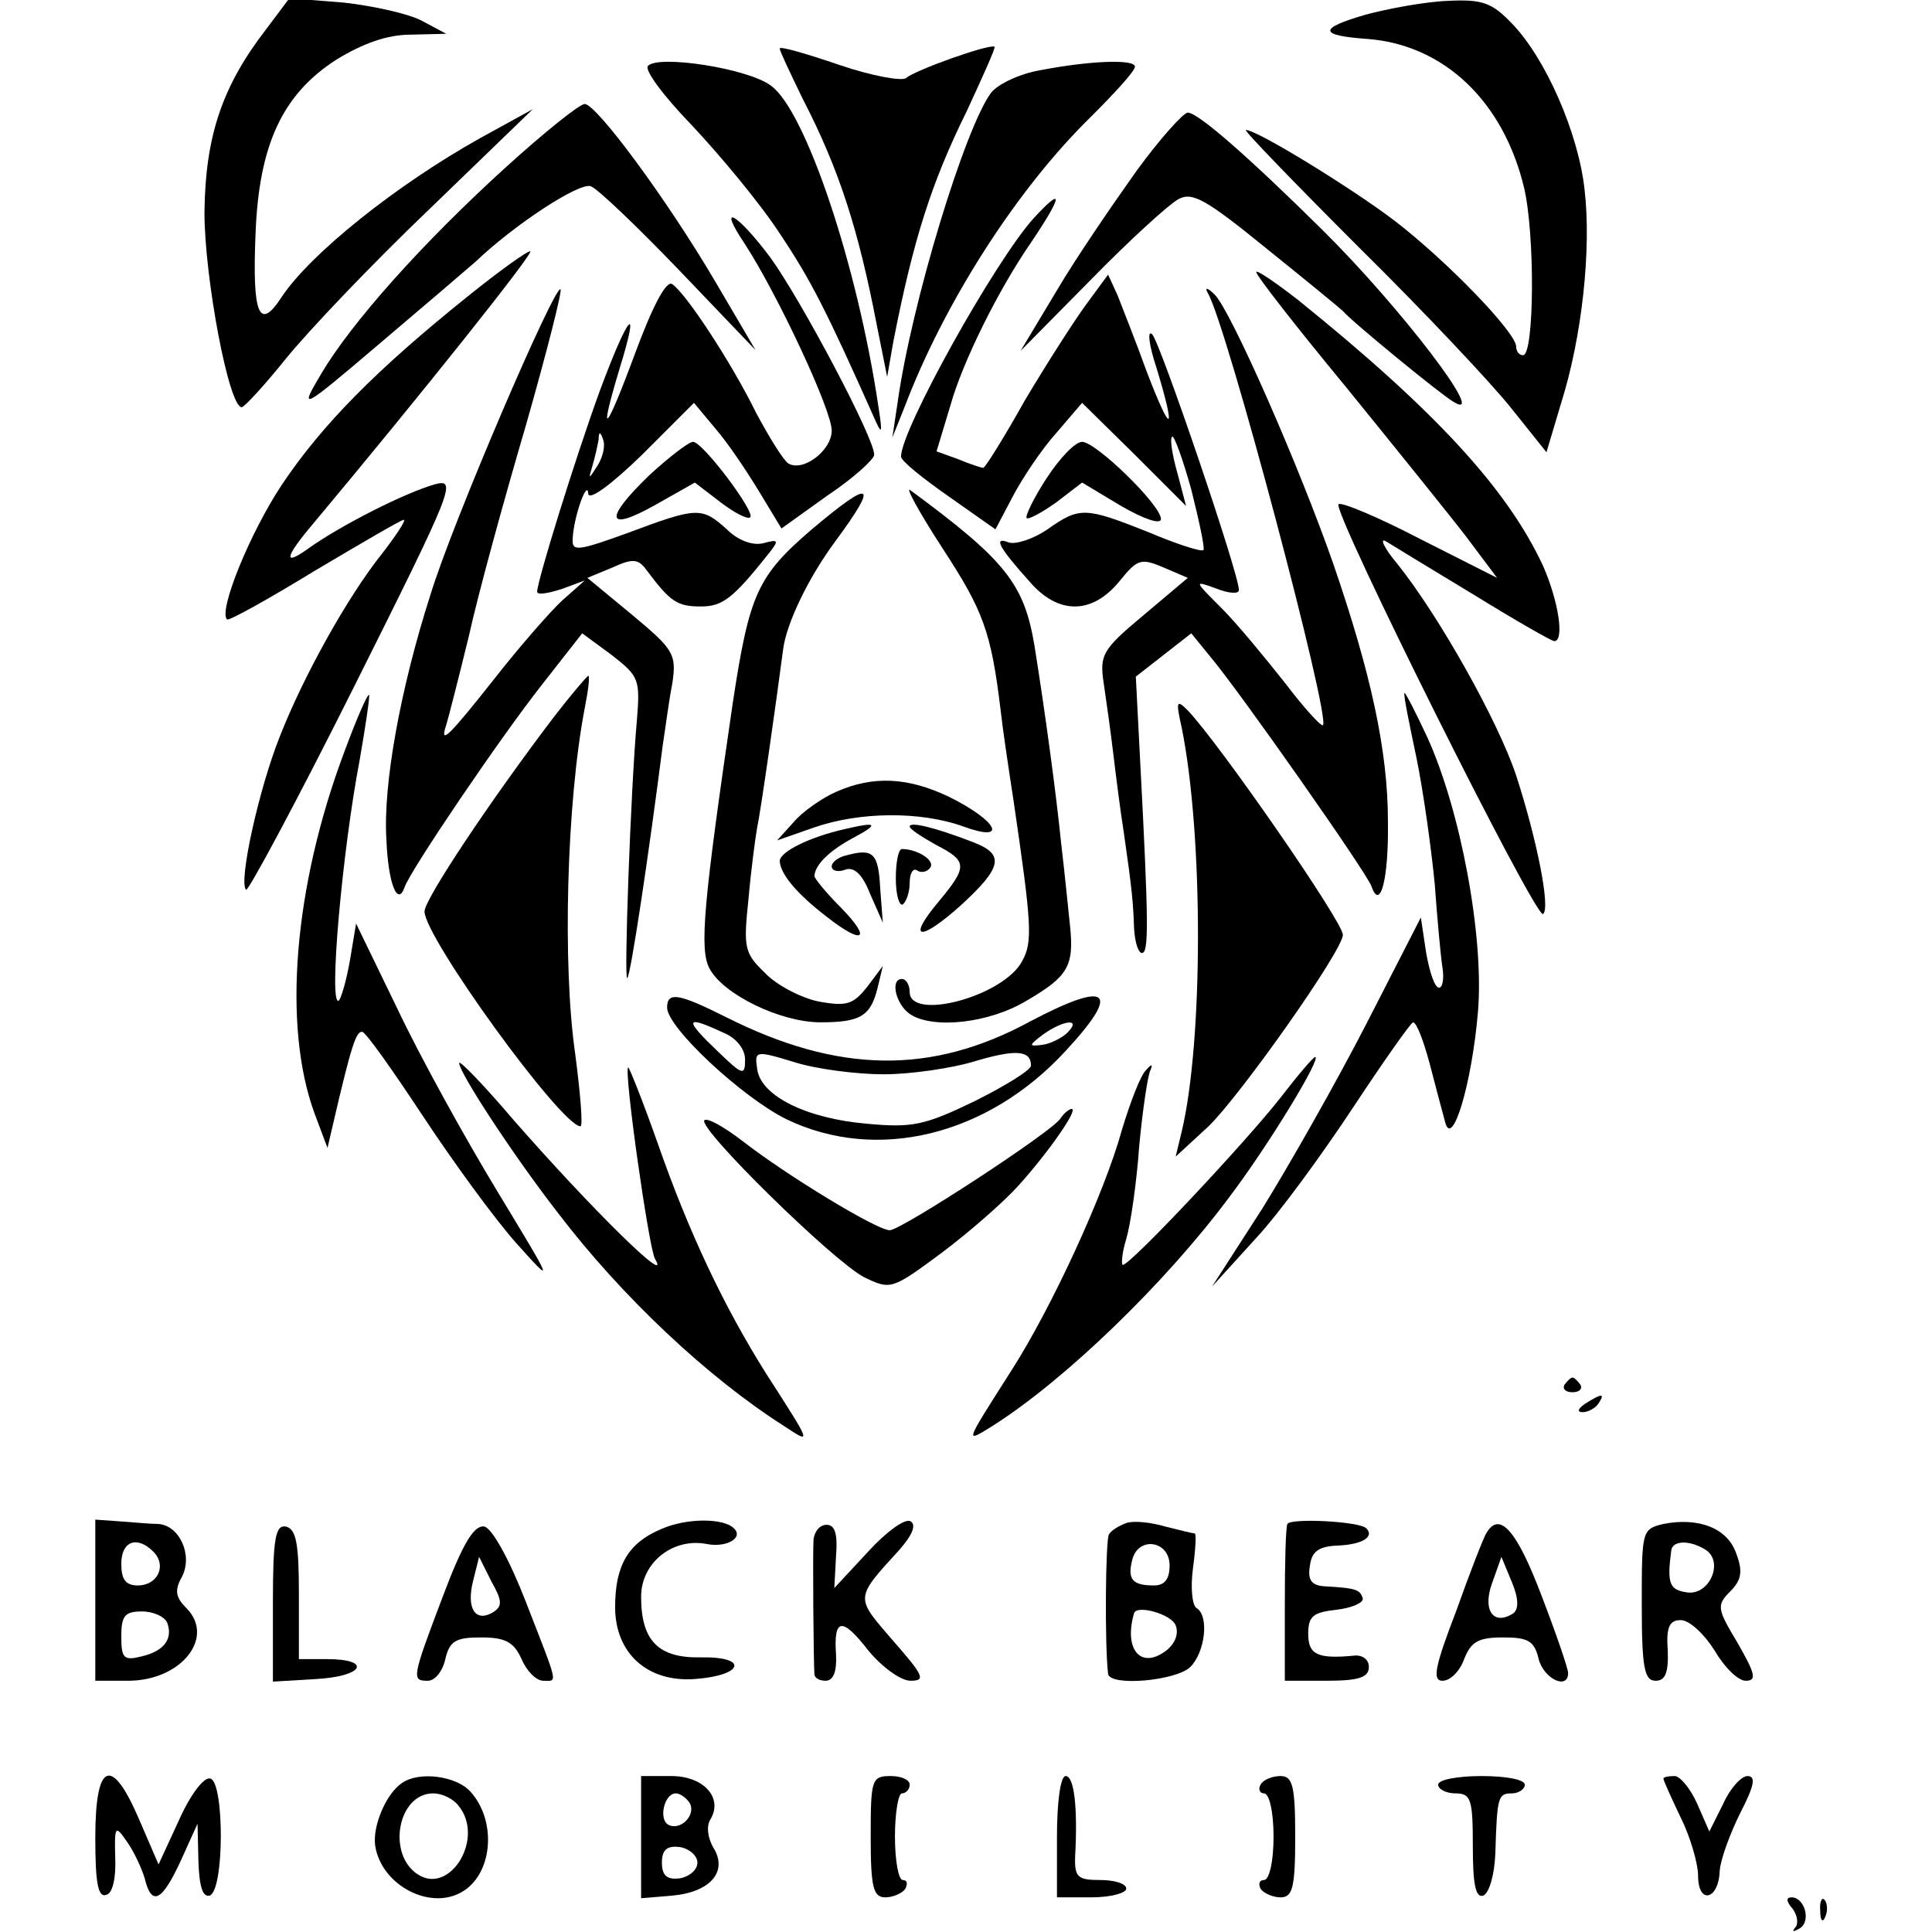 <?xml version="1.0" standalone="no"?>
<!DOCTYPE svg PUBLIC "-//W3C//DTD SVG 20010904//EN"
 "http://www.w3.org/TR/2001/REC-SVG-20010904/DTD/svg10.dtd">
<svg version="1.0" xmlns="http://www.w3.org/2000/svg"
 width="223pt" height="223pt" viewBox="0 0 223 223"
 preserveAspectRatio="xMidYMid meet">
<g transform="translate(0,223) scale(0.1,-0.1)"
fill="#000000" stroke="none">
<path d="M307 2196 c-51 -66 -70 -124 -71 -211 0 -75 28 -225 43 -225 3 0 26
25 51 56 25 31 99 109 165 172 l120 116 -60 -33 c-97 -54 -197 -134 -230 -184
-26 -40 -34 -20 -30 74 4 102 31 160 93 200 31 19 59 29 86 29 l41 1 -28 15
c-15 8 -55 17 -90 21 l-63 5 -27 -36z"/>
<path d="M1576 2213 c-55 -16 -54 -24 3 -28 88 -7 156 -72 180 -171 13 -54 12
-194 -1 -194 -5 0 -8 5 -8 10 0 16 -79 98 -140 145 -50 38 -159 105 -172 105
-3 0 56 -61 131 -136 75 -74 154 -158 176 -186 l40 -50 17 57 c24 76 35 177
27 246 -7 65 -45 152 -84 192 -23 24 -34 28 -74 26 -26 -1 -69 -9 -95 -16z"/>
<path d="M900 2174 c0 -3 12 -28 26 -57 43 -83 65 -153 86 -262 l12 -60 7 40
c23 118 44 184 85 267 18 39 33 72 32 74 -5 4 -92 -27 -102 -36 -4 -4 -39 2
-77 15 -38 13 -69 22 -69 19z"/>
<path d="M748 2154 c-5 -4 18 -35 50 -68 32 -34 78 -89 101 -124 37 -55 55
-91 109 -212 10 -23 11 -22 6 10 -24 163 -84 342 -124 371 -26 20 -130 36
-142 23z"/>
<path d="M1201 2149 c-24 -4 -49 -16 -57 -26 -30 -40 -92 -243 -108 -358 l-6
-40 14 35 c46 121 130 252 215 335 28 28 51 53 51 58 0 9 -52 7 -109 -4z"/>
<path d="M585 2038 c-97 -88 -179 -180 -214 -239 -26 -44 -25 -44 69 36 52 44
101 86 109 93 45 43 120 92 133 87 8 -3 54 -47 102 -97 l88 -92 -47 80 c-56
95 -136 203 -150 204 -6 0 -47 -33 -90 -72z"/>
<path d="M1312 2033 c-27 -38 -69 -99 -92 -138 l-42 -70 81 82 c45 46 90 87
101 93 16 9 32 0 102 -57 46 -37 85 -69 88 -72 10 -12 115 -98 128 -105 41
-25 -61 109 -152 199 -84 83 -143 135 -155 135 -5 0 -32 -30 -59 -67z"/>
<path d="M1193 1978 c-45 -50 -153 -244 -153 -275 0 -5 25 -25 55 -46 l54 -38
20 38 c11 21 33 54 50 73 l30 35 60 -59 60 -60 -10 38 c-6 21 -9 40 -6 42 2 2
12 -25 22 -61 9 -36 16 -68 14 -70 -3 -2 -31 7 -64 21 -73 29 -79 29 -116 3
-16 -11 -37 -18 -45 -15 -18 7 -11 -6 25 -46 33 -38 72 -37 103 1 21 26 25 27
51 16 l28 -12 -51 -43 c-48 -40 -51 -46 -46 -79 3 -20 8 -56 11 -81 3 -25 8
-65 12 -90 10 -69 11 -83 12 -112 1 -16 5 -28 9 -28 8 0 8 32 -2 222 l-5 97
32 25 32 25 22 -27 c33 -39 181 -250 186 -265 10 -29 20 8 19 75 0 82 -20 172
-63 297 -39 112 -118 292 -137 311 -8 8 -12 9 -8 2 22 -37 142 -490 133 -499
-2 -2 -22 20 -44 49 -23 29 -55 68 -73 86 -32 32 -32 32 -7 23 15 -6 27 -7 27
-2 0 19 -91 286 -100 295 -6 6 -4 -12 5 -39 23 -76 17 -78 -11 -5 -13 36 -29
76 -34 89 l-11 24 -25 -34 c-14 -19 -46 -69 -71 -111 -24 -43 -46 -78 -48 -78
-2 0 -15 4 -29 10 l-25 9 16 53 c14 50 55 133 93 188 37 55 38 66 3 28z"/>
<path d="M860 1948 c37 -57 100 -191 100 -215 0 -23 -33 -48 -50 -38 -6 4 -22
30 -37 58 -29 59 -81 138 -97 149 -7 5 -23 -26 -43 -80 -34 -92 -43 -101 -18
-18 25 81 10 63 -23 -26 -29 -80 -72 -219 -72 -231 0 -4 12 -2 28 3 l27 10
-26 -23 c-14 -13 -49 -53 -78 -90 -53 -67 -64 -78 -56 -54 2 6 14 53 26 102
11 50 41 159 66 244 24 84 42 155 40 157 -6 7 -124 -267 -150 -352 -35 -109
-55 -220 -51 -283 2 -51 13 -78 21 -55 7 20 110 172 158 233 l47 60 34 -25
c32 -25 33 -28 29 -77 -7 -78 -15 -300 -11 -296 4 3 25 144 41 269 3 19 7 51
11 71 5 34 2 39 -46 79 l-52 43 29 12 c24 11 30 10 40 -4 27 -36 35 -41 62
-41 25 0 37 9 79 62 11 14 11 16 -7 11 -12 -3 -29 3 -42 16 -29 26 -34 26
-114 -4 -58 -21 -65 -22 -64 -7 1 25 17 70 18 52 1 -8 26 10 62 45 l60 60 25
-30 c14 -16 36 -49 50 -72 l26 -43 53 38 c30 20 54 42 54 47 1 18 -85 180
-120 228 -39 52 -62 64 -29 15z m-170 -255 c-11 -17 -11 -17 -6 0 3 10 6 24 7
30 0 9 2 9 5 0 3 -7 0 -20 -6 -30z"/>
<path d="M540 1888 c-106 -85 -169 -149 -215 -218 -37 -56 -73 -145 -63 -155
2 -2 47 23 101 56 54 32 100 59 103 59 3 0 -8 -17 -25 -39 -40 -50 -91 -142
-118 -211 -24 -60 -48 -168 -39 -177 2 -3 59 103 125 235 114 228 119 240 93
233 -35 -10 -108 -47 -146 -74 -29 -21 -28 -11 5 28 123 147 257 315 251 315
-4 0 -36 -23 -72 -52z"/>
<path d="M1450 1916 c0 -4 46 -63 103 -132 56 -69 119 -147 139 -173 l36 -48
-89 45 c-48 25 -91 43 -94 40 -8 -7 227 -478 236 -473 9 6 -7 86 -31 160 -21
63 -89 184 -137 244 -16 19 -21 31 -13 26 8 -5 54 -33 102 -62 47 -29 89 -53
92 -53 12 0 5 46 -13 87 -41 88 -123 178 -283 307 -27 21 -48 35 -48 32z"/>
<path d="M750 1682 c-53 -51 -51 -67 6 -35 l46 26 30 -23 c16 -12 31 -20 34
-17 6 6 -55 87 -66 87 -5 0 -27 -17 -50 -38z"/>
<path d="M1208 1678 c-15 -23 -25 -44 -23 -46 2 -2 17 6 34 18 l30 23 45 -27
c26 -15 46 -22 46 -15 0 16 -75 89 -91 89 -8 0 -26 -19 -41 -42z"/>
<path d="M1088 1597 c47 -72 56 -96 67 -187 2 -19 9 -66 15 -105 21 -143 22
-162 10 -184 -21 -41 -130 -70 -130 -36 0 8 -4 15 -9 15 -14 0 -7 -30 10 -41
27 -17 91 -10 134 16 48 28 55 40 50 87 -2 18 -6 60 -10 93 -6 60 -19 155 -31
230 -12 71 -33 98 -143 179 -7 6 9 -24 37 -67z"/>
<path d="M937 1619 c-63 -54 -72 -75 -91 -199 -34 -232 -39 -286 -27 -308 16
-30 82 -62 128 -62 46 0 58 7 66 40 l6 25 -18 -24 c-16 -20 -23 -23 -56 -17
-20 4 -49 19 -62 33 -24 23 -25 29 -19 86 3 34 8 71 10 82 4 18 22 145 30 206
4 30 29 82 60 124 51 69 43 73 -27 14z"/>
<path d="M639 1402 c-73 -96 -149 -210 -149 -224 0 -30 158 -248 180 -248 3 0
0 37 -6 83 -15 103 -10 291 11 400 4 20 6 37 4 37 -2 -1 -20 -22 -40 -48z"/>
<path d="M397 1361 c-58 -155 -71 -315 -34 -416 l15 -40 7 30 c20 86 26 105
33 104 4 0 35 -44 70 -97 35 -53 83 -119 108 -147 44 -49 44 -49 -22 60 -37
61 -89 155 -115 210 l-48 99 -7 -42 c-4 -23 -10 -44 -13 -47 -12 -7 4 172 24
277 7 40 12 74 11 76 -2 1 -15 -29 -29 -67z"/>
<path d="M1621 1430 c-1 -3 6 -37 14 -75 8 -39 17 -104 21 -145 3 -41 7 -85 9
-97 2 -13 0 -23 -4 -23 -5 0 -11 18 -15 41 l-6 40 -63 -123 c-35 -68 -89 -163
-120 -213 l-58 -90 50 55 c28 30 78 99 113 152 35 53 66 97 69 98 4 0 12 -21
19 -47 7 -27 15 -57 18 -68 8 -32 31 44 38 128 7 86 -20 232 -59 317 -14 30
-26 53 -26 50z"/>
<path d="M1364 1390 c25 -124 25 -361 0 -466 l-7 -29 38 35 c37 36 155 203
155 221 0 15 -142 220 -179 259 -13 13 -14 11 -7 -20z"/>
<path d="M965 1316 c-16 -7 -39 -23 -49 -35 l-19 -21 43 15 c52 18 122 19 172
1 52 -19 40 6 -16 34 -48 23 -88 25 -131 6z"/>
<path d="M975 1273 c-40 -9 -75 -26 -75 -37 1 -15 19 -37 54 -64 42 -33 53
-27 17 10 -17 17 -31 34 -31 37 1 13 17 29 45 44 30 16 28 19 -10 10z"/>
<path d="M1050 1276 c0 -3 14 -12 30 -21 37 -19 37 -25 4 -65 -38 -45 -23 -48
25 -5 48 44 51 59 14 73 -44 17 -73 24 -73 18z"/>
<path d="M978 1243 c-10 -2 -18 -8 -18 -13 0 -5 7 -7 15 -4 10 4 20 -4 29 -27
l15 -34 -3 39 c-2 41 -8 47 -38 39z"/>
<path d="M1034 1216 c0 -19 4 -32 8 -30 4 3 8 14 8 25 0 11 4 18 9 14 5 -3 12
-1 15 4 5 8 -15 21 -33 21 -4 0 -7 -15 -7 -34z"/>
<path d="M770 1067 c0 -23 87 -104 138 -129 104 -50 232 -19 322 79 65 70 50
82 -41 34 -114 -62 -222 -60 -351 5 -54 27 -68 30 -68 11z m65 -29 c15 -6 25
-19 25 -31 0 -19 -3 -18 -30 8 -41 39 -40 44 5 23z m397 0 c-6 -6 -20 -13 -29
-14 -16 -2 -16 -1 1 12 24 17 45 19 28 2z m-212 -48 c31 0 79 7 105 15 47 14
65 13 65 -5 0 -5 -29 -23 -65 -41 -58 -28 -72 -31 -125 -26 -69 6 -122 32
-126 63 -3 21 -3 22 43 8 25 -8 72 -14 103 -14z"/>
<path d="M530 1003 c0 -11 62 -106 114 -173 74 -97 173 -190 261 -246 32 -21
33 -23 -21 61 -49 78 -89 163 -124 263 -18 51 -34 91 -35 90 -5 -5 24 -209 31
-221 20 -34 -71 55 -163 160 -34 40 -63 70 -63 66z"/>
<path d="M1478 963 c-39 -50 -173 -193 -182 -193 -2 0 -1 14 4 30 5 17 12 65
15 108 4 42 10 82 13 87 3 7 1 7 -5 0 -6 -5 -18 -36 -28 -69 -20 -73 -81 -205
-127 -277 -56 -88 -55 -85 -21 -64 83 53 197 163 271 262 47 62 108 163 100
163 -2 0 -20 -21 -40 -47z"/>
<path d="M1224 939 c-9 -15 -184 -129 -197 -129 -15 0 -120 64 -170 103 -21
16 -40 27 -44 24 -8 -9 148 -162 184 -181 31 -15 32 -15 90 28 32 24 72 59 89
78 35 39 69 88 61 88 -3 0 -9 -5 -13 -11z"/>
<path d="M1806 632 c-3 -5 1 -9 9 -9 8 0 12 4 9 9 -3 4 -7 8 -9 8 -2 0 -6 -4
-9 -8z"/>
<path d="M1830 610 c-9 -6 -10 -10 -3 -10 6 0 15 5 18 10 8 12 4 12 -15 0z"/>
<path d="M110 383 l0 -93 38 0 c61 0 101 50 67 84 -12 12 -14 20 -5 36 13 25
-3 60 -28 61 -9 0 -29 2 -44 3 l-28 2 0 -93z m67 56 c16 -16 5 -39 -18 -39
-14 0 -19 7 -19 25 0 26 18 33 37 14z m16 -82 c7 -19 -4 -33 -30 -39 -20 -5
-23 -2 -23 23 0 24 4 29 24 29 13 0 26 -6 29 -13z"/>
<path d="M763 465 c-38 -16 -53 -42 -53 -90 0 -53 37 -87 92 -83 56 4 63 26 7
25 -49 -1 -69 19 -69 70 0 39 36 68 75 61 23 -5 44 7 32 18 -12 12 -55 12 -84
-1z"/>
<path d="M1002 439 l-39 -42 2 37 c2 25 -1 36 -11 36 -8 0 -14 -8 -15 -17 -1
-17 0 -140 1 -155 0 -5 6 -8 13 -8 9 0 13 11 12 30 -3 43 7 44 38 4 16 -19 37
-34 48 -34 18 0 15 6 -20 46 -44 51 -45 48 7 105 15 17 20 29 13 33 -6 4 -28
-12 -49 -35z"/>
<path d="M1300 472 c-8 -3 -17 -8 -20 -13 -4 -6 -5 -128 -1 -161 2 -15 79 -8
95 8 17 17 22 59 7 68 -5 3 -7 24 -4 46 3 22 4 40 2 40 -2 0 -18 4 -34 8 -17
5 -37 7 -45 4z m50 -49 c0 -16 -6 -23 -18 -23 -25 0 -31 7 -25 30 7 27 43 22
43 -7z m7 -69 c4 -10 -1 -22 -12 -30 -29 -21 -48 3 -36 44 3 10 43 -1 48 -14z"/>
<path d="M1486 471 c-2 -4 -3 -45 -3 -93 l0 -88 48 0 c38 0 49 4 49 16 0 9 -8
14 -17 13 -42 -4 -53 1 -53 25 0 21 6 25 33 28 17 2 31 8 30 13 -3 10 -7 12
-44 14 -15 1 -20 7 -17 24 2 16 10 22 31 23 29 1 44 10 34 20 -8 8 -87 12 -91
5z"/>
<path d="M1920 471 c-25 -6 -25 -8 -25 -93 0 -73 3 -88 16 -88 11 0 15 9 14
35 -2 27 2 35 15 35 10 0 27 -16 39 -35 11 -19 27 -35 36 -35 13 0 11 8 -9 43
-24 40 -25 44 -9 60 13 13 15 23 7 44 -10 29 -43 42 -84 34z m49 -30 c21 -14
4 -53 -22 -49 -20 3 -23 10 -18 48 1 12 21 13 40 1z"/>
<path d="M315 380 l0 -91 50 3 c55 3 65 23 12 23 l-32 0 0 75 c0 58 -3 75 -15
78 -12 2 -15 -13 -15 -88z"/>
<path d="M511 387 c-36 -95 -36 -97 -17 -97 8 0 17 11 20 25 5 21 12 25 41 25
28 0 38 -5 47 -25 6 -14 17 -25 25 -25 17 0 18 -7 -20 91 -19 49 -39 85 -48
87 -12 2 -25 -20 -48 -81z m58 -18 c-20 -12 -31 4 -23 36 l7 28 14 -28 c13
-23 13 -29 2 -36z"/>
<path d="M1716 461 c-3 -4 -19 -45 -35 -90 -25 -65 -28 -81 -16 -81 9 0 20 11
25 25 8 20 16 25 45 25 29 0 36 -4 41 -25 6 -23 34 -36 34 -16 0 5 -14 46 -31
90 -28 74 -48 97 -63 72z m31 -93 c-23 -15 -36 3 -25 34 l11 31 12 -29 c8 -19
8 -31 2 -36z"/>
<path d="M110 109 c0 -52 3 -70 13 -66 7 2 11 19 10 43 -1 36 0 38 13 19 8
-11 17 -30 21 -43 8 -33 20 -27 42 21 l19 42 1 -43 c1 -30 5 -42 13 -40 17 6
17 130 1 135 -7 3 -23 -18 -36 -47 l-24 -52 -22 51 c-32 75 -51 68 -51 -20z"/>
<path d="M464 172 c-18 -12 -34 -49 -31 -72 7 -47 66 -77 103 -52 33 22 37 81
7 114 -16 18 -59 24 -79 10z m65 -26 c31 -37 -9 -103 -46 -80 -37 23 -24 94
17 94 10 0 23 -6 29 -14z"/>
<path d="M740 109 l0 -70 36 3 c44 4 65 28 47 56 -6 11 -8 24 -3 32 15 25 -8
50 -45 50 l-35 0 0 -71z m56 40 c8 -14 -11 -33 -25 -25 -11 7 -4 36 9 36 5 0
12 -5 16 -11z m9 -69 c0 -8 -9 -16 -20 -18 -15 -2 -21 3 -21 18 0 15 6 20 21
18 11 -2 20 -10 20 -18z"/>
<path d="M1005 110 c0 -59 3 -70 17 -70 9 0 20 5 23 10 3 6 2 10 -3 10 -5 0
-9 23 -9 50 0 28 4 50 8 50 5 0 9 5 9 10 0 6 -10 10 -22 10 -22 0 -23 -4 -23
-70z"/>
<path d="M1220 110 l0 -70 40 0 c22 0 40 5 40 10 0 6 -14 10 -30 10 -26 0 -30
3 -29 28 3 55 -1 92 -11 92 -6 0 -10 -30 -10 -70z"/>
<path d="M1455 170 c-3 -5 -1 -10 4 -10 6 0 11 -21 11 -50 0 -29 -5 -50 -11
-50 -5 0 -7 -4 -4 -10 3 -5 14 -10 23 -10 14 0 17 11 17 70 0 59 -3 70 -17 70
-9 0 -20 -4 -23 -10z"/>
<path d="M1660 170 c0 -5 9 -10 20 -10 18 0 20 -7 20 -61 0 -43 3 -60 12 -57
7 3 13 24 14 49 2 65 3 69 19 69 8 0 15 5 15 10 0 6 -22 10 -50 10 -27 0 -50
-4 -50 -10z"/>
<path d="M1920 177 c0 -2 9 -22 20 -45 11 -22 20 -53 20 -67 0 -34 24 -28 25
6 1 13 12 43 24 67 16 31 18 42 8 42 -7 0 -20 -14 -28 -32 l-16 -32 -14 32
c-8 18 -20 32 -26 32 -7 0 -13 -1 -13 -3z"/>
<path d="M2069 27 c6 -8 7 -18 3 -22 -4 -5 -2 -5 5 -1 14 8 6 36 -9 36 -7 0
-6 -5 1 -13z"/>
<path d="M2101 24 c0 -11 3 -14 6 -6 3 7 2 16 -1 19 -3 4 -6 -2 -5 -13z"/>
</g>
</svg>
